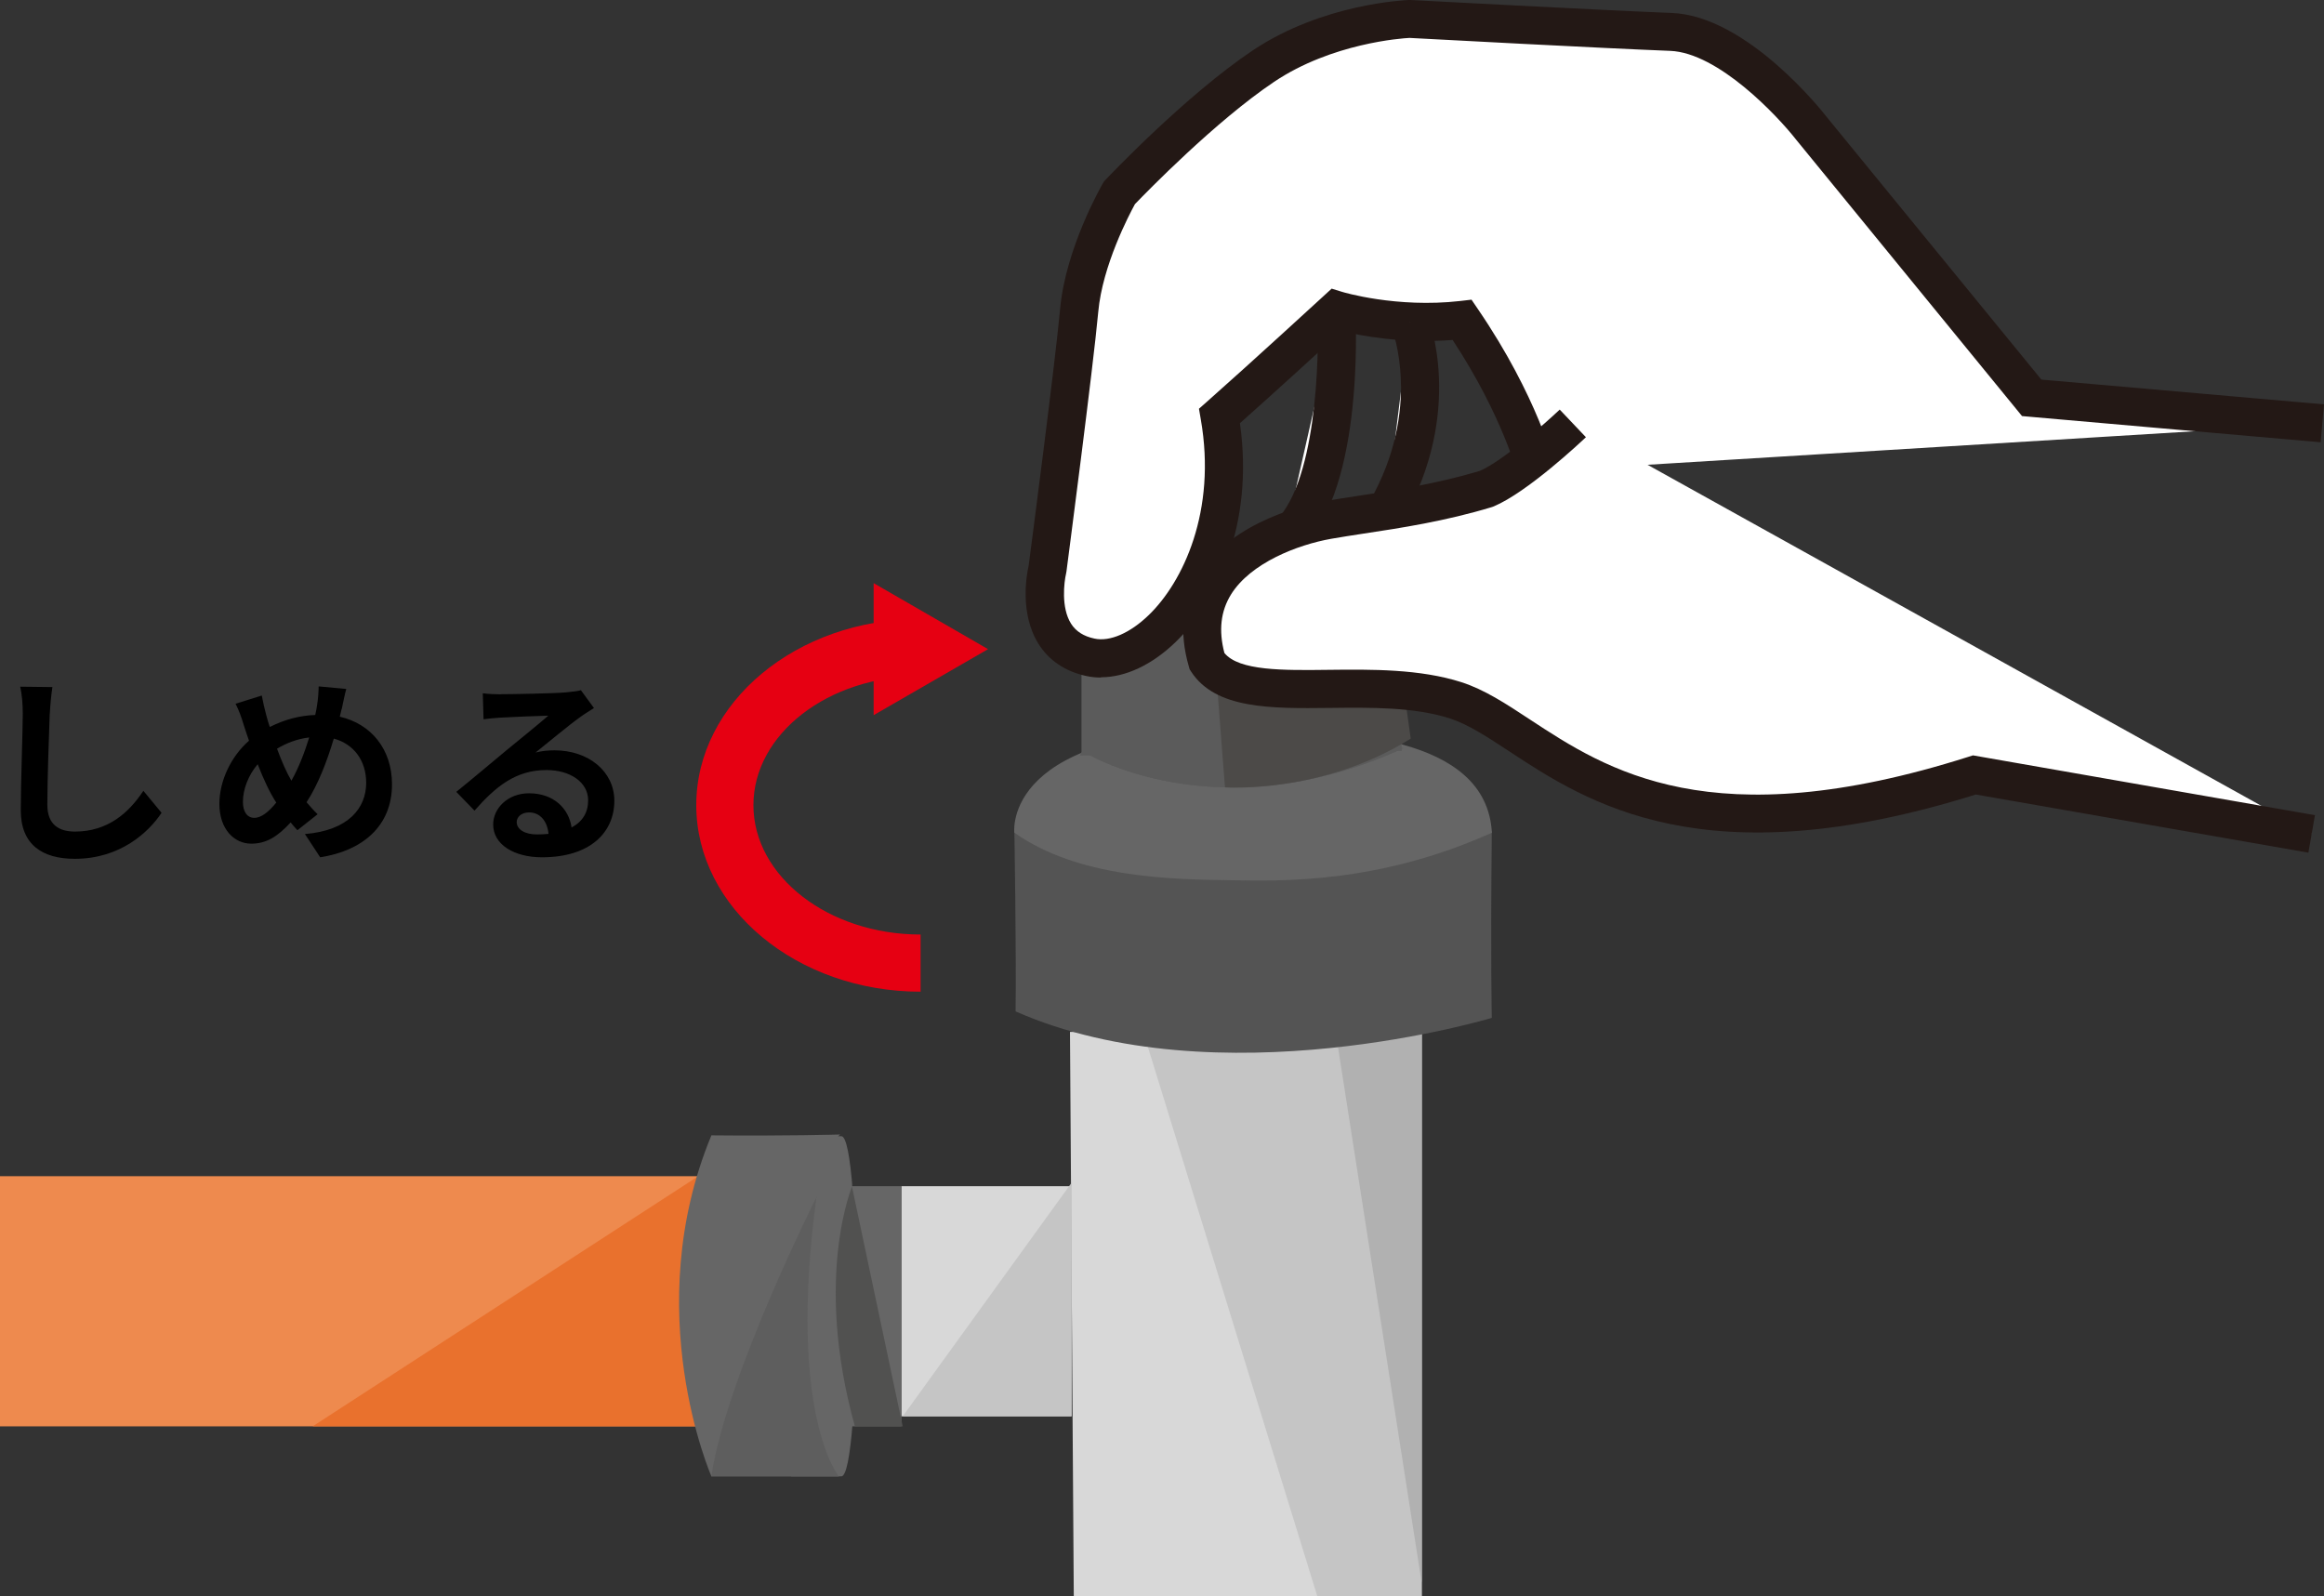 <?xml version="1.0" encoding="UTF-8"?><svg id="_レイヤー_2" xmlns="http://www.w3.org/2000/svg" xmlns:xlink="http://www.w3.org/1999/xlink" viewBox="0 0 243.96 167.6"><rect x="0" y="0" width="243.96" height="167.6" fill="#333333" stroke="none"/><defs><style>.cls-1{fill:#fff;}.cls-2{fill:#c5c5c5;}.cls-3{fill:#ee8a4e;}.cls-4{fill:#d8d8d8;}.cls-5{fill:#4c4a48;}.cls-6{clip-path:url(#clippath);}.cls-7{fill:#e60012;}.cls-8{fill:#b1b1b1;}.cls-9{fill:#515150;}.cls-10{fill:#545454;}.cls-11{fill:#231815;}.cls-12{fill:#e9712d;}.cls-13{fill:#5b5b5b;}.cls-14{fill:#666;}.cls-15{fill:#5e5e5e;}</style><clipPath id="clippath"><path class="cls-13" d="M147.38,78.52c-19.83,9.07-33.61,.42-33.61,.42l33.61-.42Z"/></clipPath></defs><g id="_レイヤー1"><g><g><path d="M5.22,74.92c-.08,2.27-.25,6.97-.25,9.57,0,2.12,1.26,2.81,2.9,2.81,3.46,0,5.67-1.99,7.18-4.28l1.91,2.31c-1.34,2.02-4.32,4.83-9.11,4.83-3.44,0-5.67-1.51-5.67-5.1,0-2.81,.21-8.34,.21-10.14,0-.99-.08-2-.27-2.83l3.38,.04c-.13,.88-.23,1.95-.27,2.79Z"/><path d="M35.86,74.44c-.06,.27-.13,.53-.19,.8,3.3,.76,5.48,3.42,5.48,7.1,0,4.45-3.17,6.99-7.54,7.66l-1.6-2.44c4.6-.38,6.43-2.75,6.43-5.38,0-2.33-1.3-4.07-3.4-4.64-.73,2.44-1.66,4.85-2.86,6.68,.38,.44,.76,.88,1.16,1.26l-2.12,1.68c-.25-.27-.5-.55-.71-.82-1.41,1.53-2.58,2.23-4.14,2.23-1.74,0-3.34-1.47-3.34-4.18,0-2.39,1.2-4.96,3.11-6.63-.21-.57-.38-1.13-.57-1.7-.23-.76-.46-1.43-.84-2.18l2.75-.86c.13,.69,.29,1.39,.46,2.02,.1,.4,.23,.84,.38,1.28,1.6-.8,3.15-1.2,4.77-1.26,.08-.36,.15-.69,.19-1.01,.11-.61,.17-1.51,.17-1.99l2.9,.27c-.17,.57-.36,1.6-.48,2.12Zm-9.17,11.42c.76,0,1.53-.65,2.31-1.6-.67-1.03-1.34-2.46-1.95-4.03-.99,1.16-1.55,2.65-1.55,3.95,0,1.03,.44,1.68,1.2,1.68Zm3.9-3.9c.76-1.34,1.39-2.98,1.87-4.54-1.28,.15-2.39,.59-3.38,1.18,.48,1.3,1.01,2.52,1.51,3.36Z"/><path d="M52.58,72.88c1.11,0,5.61-.08,6.8-.19,.86-.08,1.34-.15,1.6-.23l1.37,1.87c-.48,.32-.99,.61-1.47,.97-1.13,.8-3.34,2.65-4.66,3.7,.69-.17,1.32-.23,1.99-.23,3.57,0,6.28,2.22,6.28,5.29,0,3.32-2.52,5.94-7.6,5.94-2.92,0-5.12-1.34-5.12-3.44,0-1.7,1.53-3.28,3.76-3.28,2.6,0,4.18,1.6,4.47,3.59,1.15-.61,1.74-1.57,1.74-2.86,0-1.89-1.89-3.17-4.37-3.17-3.21,0-5.31,1.7-7.56,4.26l-1.91-1.97c1.49-1.2,4.03-3.34,5.27-4.37,1.18-.97,3.36-2.73,4.39-3.63-1.07,.02-3.97,.15-5.08,.21-.57,.04-1.24,.1-1.72,.17l-.08-2.73c.59,.08,1.32,.11,1.91,.11Zm3.78,14.72c.44,0,.84-.02,1.22-.06-.13-1.36-.9-2.25-2.04-2.25-.8,0-1.3,.48-1.3,1.01,0,.78,.86,1.3,2.12,1.3Z"/></g><polygon class="cls-4" points="149.24 167.6 112.72 167.6 112.32 108.33 149.24 108.42 149.24 167.6"/><polygon class="cls-2" points="149.24 167.6 138.29 167.6 120.01 108.33 149.24 108.42 149.24 167.6"/><polygon class="cls-8" points="149.24 166.17 149.24 166.17 139.62 104.57 149.24 104.57 149.24 166.17"/><rect class="cls-3" y="123.48" width="75.72" height="26.26"/><polygon class="cls-12" points="75.72 149.74 32.82 149.74 75.72 121.91 75.72 149.74"/><rect class="cls-4" x="94.62" y="124.53" width="17.86" height="24.16"/><path class="cls-10" d="M106.48,87.08s18.87,8.42,39.5,2.69c3.45-.96,7.16-.61,10.62-2.56-.14,13.73,0,19.65,0,19.65,0,0-28.73,8.68-49.99-.68,.09-5.82-.13-19.1-.13-19.1Z"/><path class="cls-14" d="M106.48,87.42s-1.4-11.19,24.27-10.81c10.08,0,25.3,.56,25.86,10.81-12.05,5.42-22.25,5.06-27.32,4.99-6.38-.09-16.09-.24-22.8-4.99Z"/><path class="cls-14" d="M83.07,154.99h5.25c2.1,0,2.1-35.71,0-35.71h-5.25v35.71Z"/><g><path class="cls-13" d="M147.38,78.52c-19.83,9.07-33.61,.42-33.61,.42l33.61-.42Z"/><g class="cls-6"><path class="cls-13" d="M113.53,63.43s17.86,6.95,33.61-.02v22.25h-33.61v-22.23Z"/></g></g><path class="cls-14" d="M88.2,119.1s-6.63,4.38-.13,35.89h-13.39s-7.64-17.4,0-35.8c7.64,.08,13.53-.09,13.53-.09Z"/><polygon class="cls-2" points="112.48 124.18 94.76 148.69 112.48 148.69 112.48 124.18"/><path class="cls-15" d="M85.72,125.65s-9.48,18.84-11.05,29.34h13.39s-5.42-6.42-2.35-29.34Z"/><rect class="cls-14" x="89.37" y="124.53" width="5.25" height="25.21"/><path class="cls-9" d="M89.37,124.27v.06l.15,.02s-4.17,9.63,.22,25.39h5.02l-5.39-25.47Z"/><g><path class="cls-7" d="M96.64,104.11c-12.99,0-23.55-8.79-23.55-19.58s10.54-19.55,23.5-19.55v6c-9.65,0-17.5,6.08-17.5,13.55s7.87,13.58,17.55,13.58v6Z"/><polygon class="cls-7" points="91.71 61.22 103.72 68.15 91.71 75.08 91.71 61.22"/></g><path class="cls-13" d="M113.53,63.43v15.51l-.18,.39,33.79-.49v-15.43c-15.76,5.3-33.61,.01-33.61,.01Z"/><path class="cls-5" d="M127.68,70.86l.91,11.8s10.23,.71,19.5-5.12c-.8-5.98-.99-6.36-.99-6.36l-19.68-3.61,.26,3.3Z"/><path class="cls-14" d="M113.53,63.43s14.79,6.26,33.73-.02c0-1.4,.06-2.41,.06-2.41,0,0-2.97-4.05-16.9-4.05s-16.9,4.38-16.9,4.38v2.1Z"/><path class="cls-5" d="M120.07,57.67l7.36,7.97,18.91-2.38-3.92-4.9s-11.25-2.44-22.34-.69Z"/><g><g><path class="cls-1" d="M243.79,44.45l-30.51-2.67-23.16-28.33s-7.63-9.81-14.71-10.08c-7.08-.27-27.44-1.36-27.44-1.36,0,0-8.37,.28-15.33,4.95s-15.12,13.31-15.12,13.31c0,0-3.68,6.37-4.22,12.31-.54,5.94-3.34,27.19-3.34,27.19,0,0-1.95,7.88,4.5,9.25,6.46,1.37,16.27-9.8,13.54-25.33,4.63-4.09,12.27-11.12,12.27-11.12,0,0,5.98,1.86,13.2,1.04,6.13,8.99,7.79,15.9,7.79,15.9"/><path class="cls-11" d="M115.56,71.13c-.51,0-1.02-.05-1.52-.16-2.2-.47-3.93-1.63-5.02-3.37-2.02-3.22-1.24-7.33-1.04-8.2,.21-1.59,2.8-21.39,3.31-27.02,.58-6.31,4.32-12.85,4.48-13.13l.12-.2,.16-.17c.34-.36,8.39-8.85,15.46-13.59C138.88,.36,147.53,.02,147.9,0h.09s.09,0,.09,0c.2,.01,20.42,1.09,27.41,1.36,7.92,.3,15.88,10.42,16.21,10.85l22.59,27.64,29.67,2.6-.35,3.98-31.35-2.75-23.69-28.99c-2-2.56-8.21-9.15-13.24-9.35-6.76-.26-25.81-1.27-27.37-1.36-.81,.04-8.16,.55-14.21,4.61-6.15,4.13-13.42,11.6-14.61,12.84-.59,1.08-3.41,6.43-3.85,11.3-.54,5.91-3.23,26.4-3.34,27.27l-.04,.22c-.21,.89-.54,3.57,.52,5.25,.51,.81,1.32,1.33,2.46,1.57,1.62,.35,3.75-.58,5.71-2.48,3.57-3.45,7.14-10.9,5.45-20.55l-.19-1.1,.84-.74c4.56-4.03,12.16-11.02,12.24-11.09l.85-.78,1.1,.34c.05,.02,5.7,1.72,12.38,.96l1.2-.14,.68,1c6.27,9.19,8.01,16.26,8.08,16.56l-3.89,.93c-.01-.06-1.56-6.21-6.85-14.26-5.23,.4-9.65-.44-11.66-.93-1.94,1.78-6.99,6.4-10.67,9.67,1.51,10.64-2.45,18.82-6.78,23-2.47,2.38-5.24,3.67-7.8,3.67Z"/></g><g><path class="cls-1" d="M140.27,32.57s.98,18.64-5.43,23.98"/><path class="cls-11" d="M136.12,58.08l-2.56-3.07c4.63-3.85,4.97-17.43,4.72-22.34l3.99-.21c.11,2.01,.83,19.81-6.15,25.62Z"/></g><g><path class="cls-1" d="M147.97,33.77s3.66,9.12-2.46,19.86"/><path class="cls-11" d="M147.25,54.62l-3.47-1.98c5.58-9.79,2.37-18.04,2.34-18.12l3.71-1.49c.17,.41,3.95,10.15-2.58,21.59Z"/></g></g><g><path class="cls-1" d="M165.13,44.45s-5.8,5.5-9.07,6.86c-6.27,1.91-12.45,2.53-16.62,3.27-4.17,.74-15.77,4.32-12.71,14.84,3.45,5.32,16.73,1.08,26.11,4.11,9.38,3.02,18.21,19.34,54.44,7.83l35.42,6.19"/><path class="cls-11" d="M242.35,89.52l-34.94-6.11c-28.49,8.92-40.8,.84-48.96-4.52-2.32-1.53-4.33-2.84-6.23-3.46-3.75-1.21-8.27-1.16-12.63-1.11-6.17,.07-11.99,.13-14.55-3.81l-.16-.25-.08-.28c-1.05-3.62-.7-6.88,1.05-9.7,3.55-5.7,11.64-7.39,13.23-7.67,1.04-.18,2.2-.36,3.46-.55,3.69-.56,8.27-1.26,12.82-2.63,2.42-1.06,6.85-4.99,8.37-6.43l2.75,2.9c-.62,.59-6.17,5.79-9.67,7.26l-.19,.07c-4.86,1.48-9.64,2.21-13.49,2.79-1.22,.19-2.36,.36-3.37,.54-3.57,.63-8.47,2.54-10.53,5.84-1.09,1.76-1.32,3.78-.7,6.15,1.53,1.88,6.13,1.83,10.99,1.77,4.46-.05,9.53-.1,13.9,1.3,2.41,.78,4.63,2.23,7.19,3.92,8.03,5.27,19.02,12.49,46.03,3.91l.47-.15,35.9,6.28-.69,3.94Z"/></g></g></g></svg>